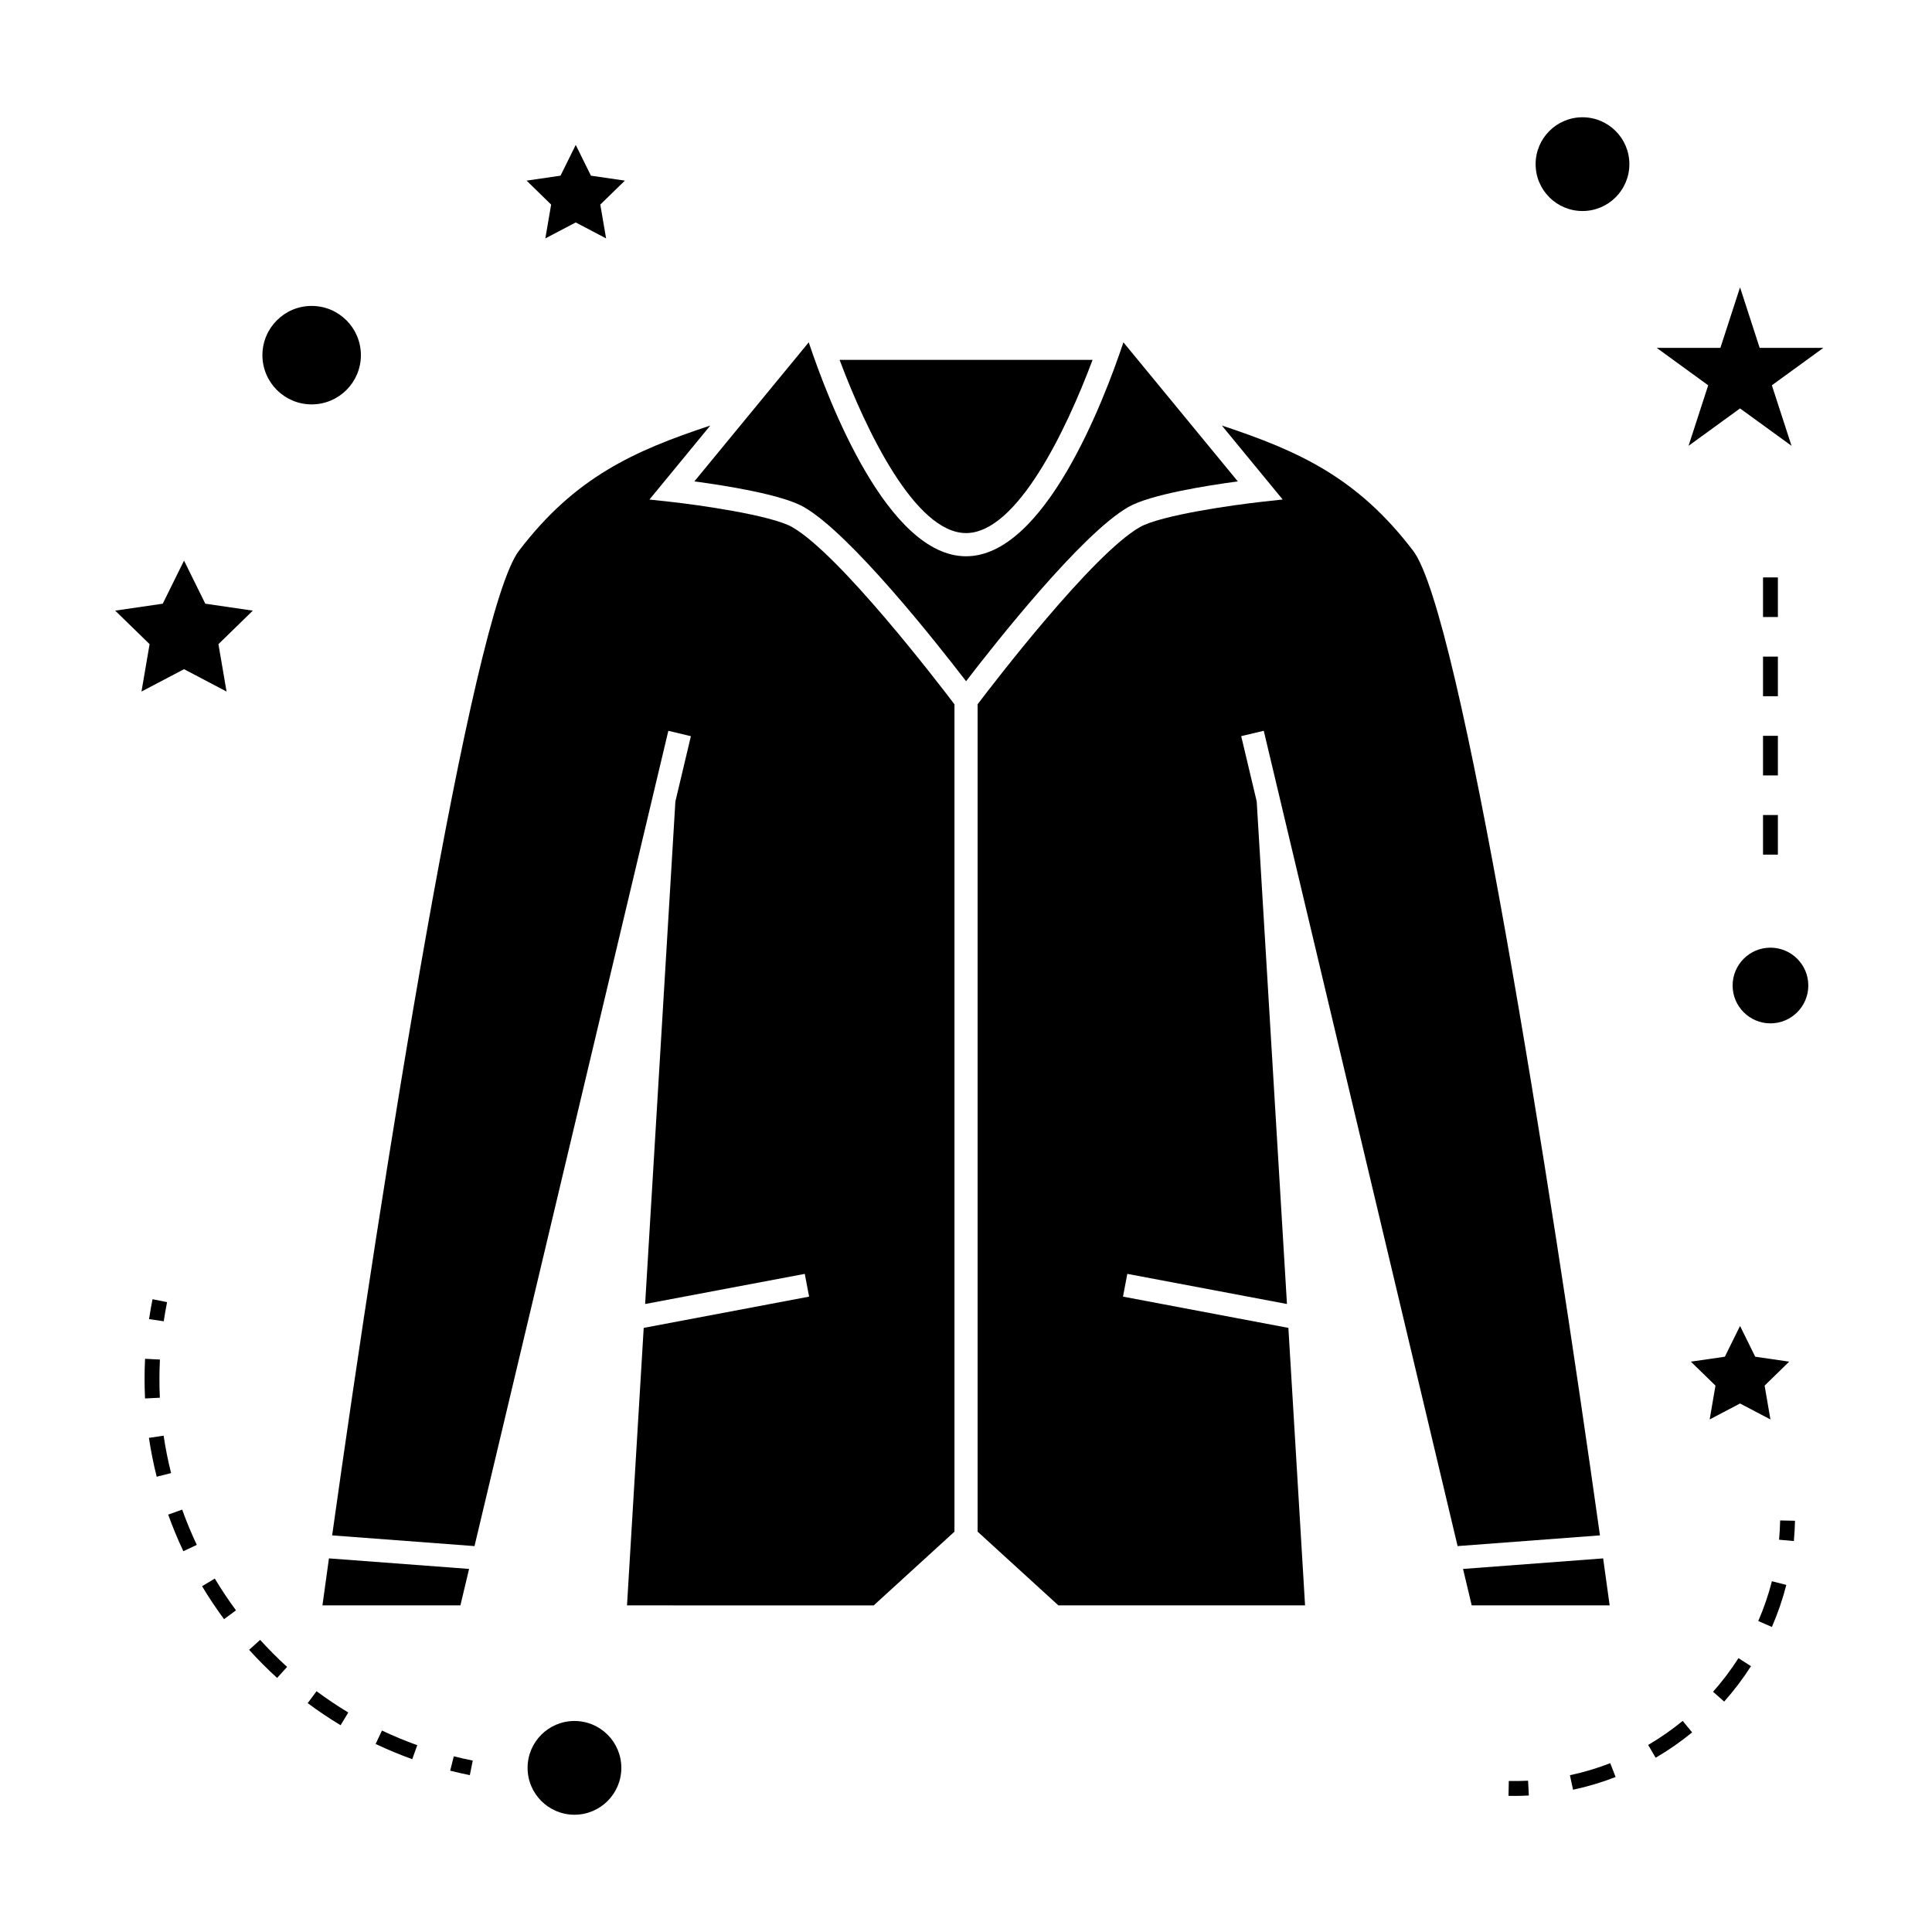 <?xml version="1.0" encoding="UTF-8"?>
<!-- Uploaded to: SVG Repo, www.svgrepo.com, Generator: SVG Repo Mixer Tools -->
<svg fill="#000000" width="800px" height="800px" version="1.1" viewBox="144 144 512 512" xmlns="http://www.w3.org/2000/svg">
 <g>
  <path d="m400.02 285.27c13.426 0 26.449-26.996 33.523-45.906h-67.043c7.074 18.91 20.098 45.906 33.52 45.906z"/>
  <path d="m268.31 559.78-37.137-2.793c-0.598 4.266-1.18 8.461-1.723 12.453h36.562z"/>
  <path d="m353.96 283.7c-5.621-3.211-25.16-5.926-32.211-6.703l-5.641-0.613 16.129-19.613c-20.227 6.703-35.859 13.68-50.723 33.211-12.578 16.531-36.316 167.07-49.492 260.91l37.727 2.84 51.367-216.06 5.977 1.422-4.109 17.301-8.016 133.18 42.305-7.988 1.148 6.035-43.832 8.281-4.426 73.539 65.375 0.008 21.402-19.539v-219.26c-4.172-5.516-30.434-39.773-42.98-46.949z"/>
  <path d="m568.85 556.99-37.129 2.793 2.297 9.66h36.559c-0.551-3.992-1.125-8.184-1.727-12.453z"/>
  <path d="m530.28 553.73 37.723-2.84c-13.18-93.852-36.91-244.38-49.492-260.91-14.855-19.523-30.484-26.508-50.711-33.211l16.121 19.605-5.637 0.621c-7.055 0.777-26.586 3.496-32.219 6.703-12.559 7.176-38.812 41.438-42.988 46.945v219.26l21.402 19.539h65.375l-4.418-73.539-43.832-8.281 1.148-6.035 42.305 7.988-8.016-133.19-4.109-17.297 5.977-1.422z"/>
  <path d="m443.03 278.36c5.785-3.301 20.676-5.668 29-6.785l-30.312-36.855c-5.246 15.703-20.934 56.699-41.699 56.699-20.762 0-36.449-40.996-41.695-56.699l-30.309 36.855c8.324 1.113 23.223 3.484 29 6.785 12.41 7.094 35.414 36.281 43.004 46.172 7.586-9.891 30.594-39.074 43.012-46.172z"/>
  <path d="m308.66 612.5c0 6.863-5.559 12.422-12.422 12.422-6.859 0-12.422-5.559-12.422-12.422 0-6.859 5.562-12.422 12.422-12.422 6.863 0 12.422 5.562 12.422 12.422"/>
  <path d="m192.77 321.34 11.27 5.926-2.152-12.559 9.113-8.883-12.594-1.84-5.637-11.418-5.641 11.418-12.605 1.84 9.121 8.883-2.152 12.559z"/>
  <path d="m288.52 207.18 8.055-4.231 8.047 4.231-1.539-8.965 6.519-6.348-9-1.312-4.027-8.152-4.031 8.152-8.992 1.312 6.504 6.348z"/>
  <path d="m605.13 515.94 8.051 4.227-1.539-8.965 6.512-6.352-9-1.305-4.023-8.156-4.031 8.156-9 1.305 6.516 6.352-1.535 8.965z"/>
  <path d="m605.13 220.15-5.211 16.043h-16.867l13.637 9.914-5.203 16.039 13.645-9.91 13.645 9.91-5.211-16.039 13.637-9.914h-16.867z"/>
  <path d="m575.8 187.5c0 6.863-5.562 12.422-12.422 12.422s-12.422-5.559-12.422-12.422c0-6.859 5.562-12.422 12.422-12.422s12.422 5.562 12.422 12.422"/>
  <path d="m623.22 405.17c0 5.539-4.492 10.031-10.031 10.031s-10.027-4.492-10.027-10.031 4.488-10.027 10.027-10.027 10.031 4.488 10.031 10.027"/>
  <path d="m239.64 238.12c0 7.207-5.84 13.047-13.047 13.047s-13.047-5.84-13.047-13.047c0-7.203 5.84-13.047 13.047-13.047s13.047 5.844 13.047 13.047"/>
  <path d="m263.3 613.25c1.715 0.438 3.457 0.828 5.211 1.18l0.777-3.856c-1.695-0.34-3.375-0.719-5.027-1.133z"/>
  <path d="m186.25 509.43c0-1.699 0.047-3.418 0.133-5.137l-3.938-0.195c-0.09 1.785-0.133 3.559-0.133 5.332 0 1.73 0.043 3.453 0.125 5.176l3.93-0.195c-0.082-1.652-0.117-3.312-0.117-4.981z"/>
  <path d="m187.36 524.47-3.894 0.578c0.516 3.441 1.203 6.906 2.059 10.297l3.816-0.961c-0.82-3.262-1.488-6.594-1.98-9.914z"/>
  <path d="m197.55 564.36c1.793 2.992 3.754 5.93 5.824 8.734l3.164-2.336c-2-2.707-3.883-5.535-5.617-8.422z"/>
  <path d="m243.54 606.17c3.16 1.496 6.422 2.852 9.707 4.031l1.332-3.707c-3.168-1.133-6.312-2.441-9.352-3.879z"/>
  <path d="m188.57 545.39c1.176 3.269 2.523 6.527 4.023 9.699l3.559-1.68c-1.441-3.055-2.746-6.191-3.871-9.348z"/>
  <path d="m225.54 595.35c2.809 2.09 5.746 4.059 8.727 5.852l2.031-3.375c-2.871-1.727-5.699-3.621-8.406-5.637z"/>
  <path d="m210.02 581.22c2.336 2.586 4.828 5.098 7.414 7.445l2.648-2.914c-2.492-2.273-4.894-4.68-7.141-7.168z"/>
  <path d="m187.39 494.15c0.258-1.684 0.547-3.387 0.887-5.074l-3.856-0.77c-0.352 1.758-0.656 3.516-0.922 5.269z"/>
  <path d="m615.47 552.04 3.922 0.355c0.156-1.773 0.262-3.57 0.305-5.379l-3.938-0.082c-0.043 1.719-0.137 3.422-0.289 5.106z"/>
  <path d="m560.05 614.45 0.82 3.848c3.824-0.812 7.621-1.945 11.285-3.371l-1.422-3.668c-3.465 1.348-7.062 2.426-10.684 3.191z"/>
  <path d="m580.78 606.43 1.984 3.391c3.387-1.973 6.633-4.234 9.668-6.719l-2.5-3.043c-2.871 2.348-5.945 4.496-9.152 6.371z"/>
  <path d="m597.98 592.33 2.945 2.613c2.609-2.945 5-6.098 7.106-9.391l-3.32-2.121c-1.992 3.121-4.258 6.113-6.731 8.898z"/>
  <path d="m609.96 573.59 3.609 1.57c1.562-3.602 2.852-7.336 3.824-11.141l-3.816-0.977c-0.922 3.598-2.144 7.144-3.617 10.547z"/>
  <path d="m543.85 615.98-0.082 3.938c0.516 0.012 1.02 0.016 1.527 0.016 1.289 0 2.582-0.031 3.863-0.105l-0.203-3.926c-1.688 0.082-3.391 0.113-5.106 0.078z"/>
  <path d="m611.22 359.99h3.938v10.496h-3.938z"/>
  <path d="m611.22 339h3.938v10.496h-3.938z"/>
  <path d="m611.22 297.02h3.938v10.496h-3.938z"/>
  <path d="m611.22 318.01h3.938v10.496h-3.938z"/>
 </g>
</svg>